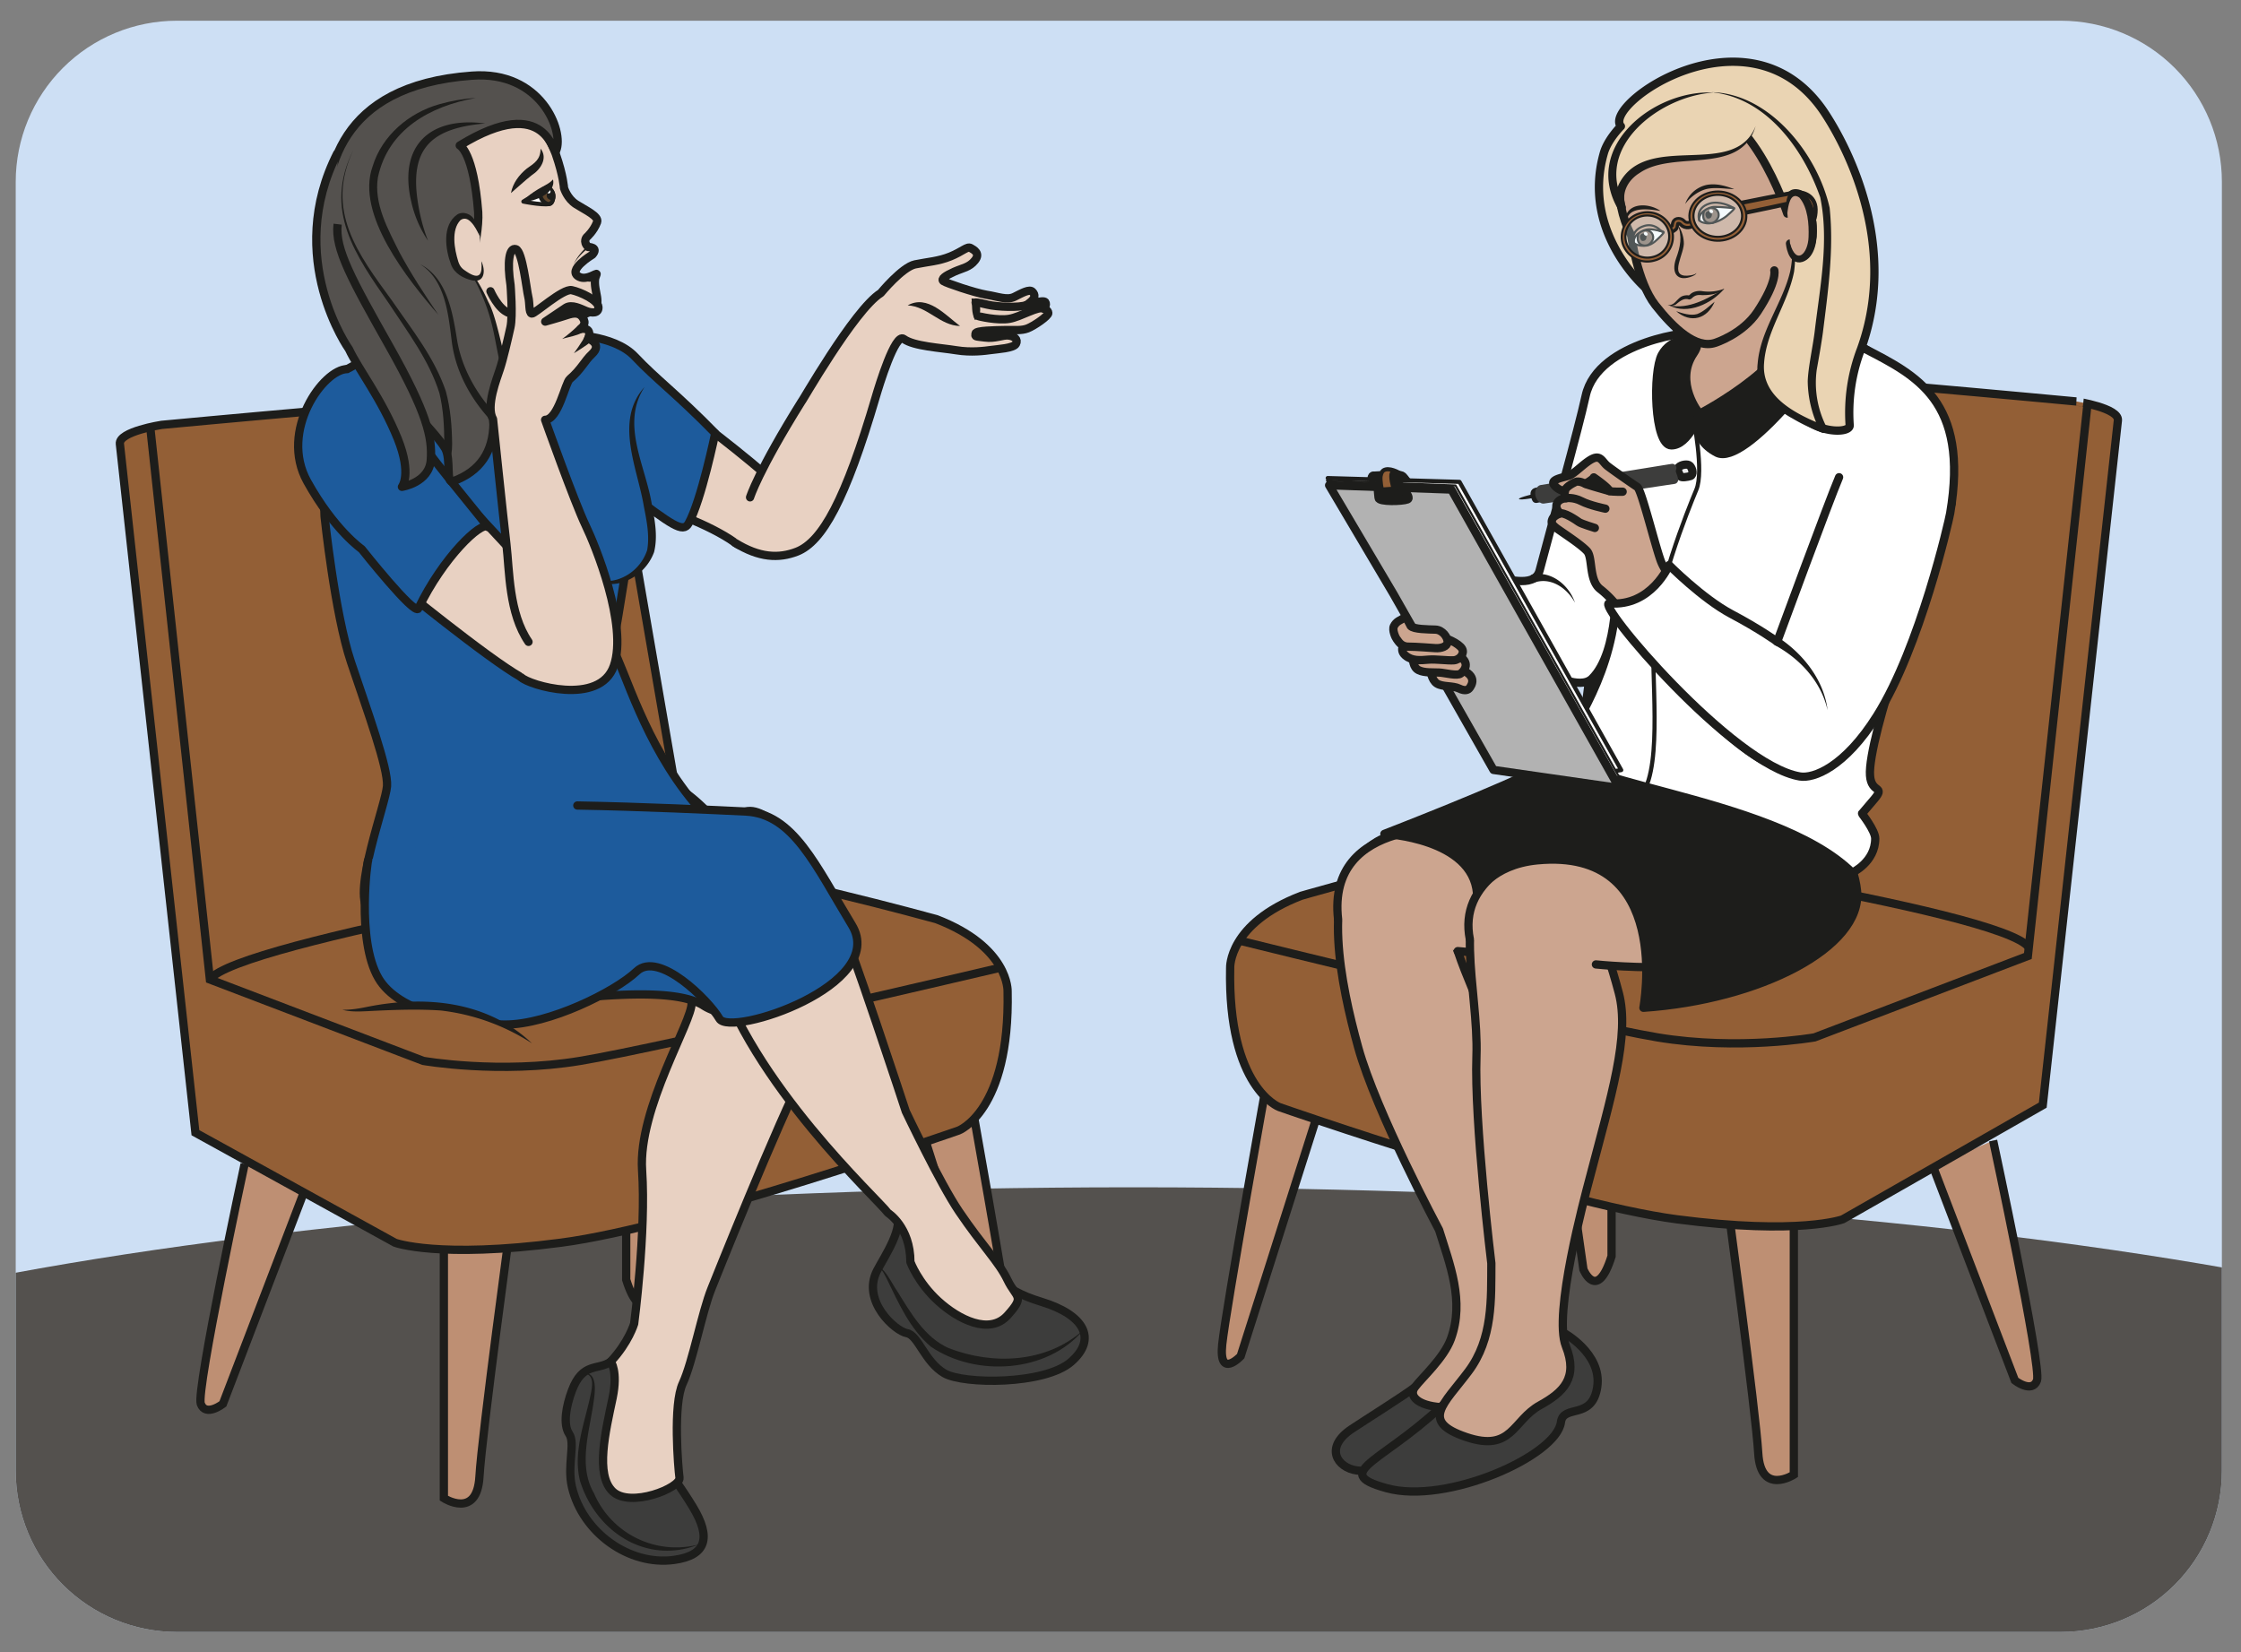 <?xml version="1.0" encoding="UTF-8" standalone="no"?><svg xmlns="http://www.w3.org/2000/svg" xml:space="preserve" viewBox="0 0 361.07 266.22"><rect x="0" y="0" width="361.07" height="266.22" fill="#808080" stroke="none"/><defs><clipPath id="a" clipPathUnits="userSpaceOnUse"><path d="M21.37 197.21A19.47 19.47 0 0 1 1.9 177.74V21.92A19.47 19.47 0 0 1 21.37 2.45H249.1a19.47 19.47 0 0 1 19.46 19.47v155.82a19.47 19.47 0 0 1-19.46 19.47z"/></clipPath><clipPath id="b" clipPathUnits="userSpaceOnUse"><path d="M204.43 176.36h6.42v-5.54h-6.42z"/></clipPath><clipPath id="c" clipPathUnits="userSpaceOnUse"><path d="M196.22 173.86h5.8v-5.55h-5.8z"/></clipPath></defs><g clip-path="url(#a)" transform="matrix(1.333 0 0 -1.333 0 266.22)"><path d="M0 0h-349.85v279.58h315.78Z" style="fill:#cddff4;fill-opacity:1;fill-rule:nonzero;stroke:none" transform="translate(311.37 -59.17)"/><path d="M0 0c0-19.61-85.79-35.5-191.61-35.5-105.83 0-191.61 15.89-191.61 35.5s85.78 35.5 191.6 35.5C-85.78 35.5 0 19.62 0 0" style="fill:#54514e;fill-opacity:1;fill-rule:nonzero;stroke:none" transform="translate(328.62 20.7)"/><path d="m0 0 9.9-25.87s2.07-1.61 2.67 0c.59 1.62-5.3 29-5.3 29" style="fill:#be8f73;fill-opacity:1;fill-rule:nonzero;stroke:#1d1d1b;stroke-width:1;stroke-linecap:butt;stroke-linejoin:miter;stroke-miterlimit:10;stroke-dasharray:none;stroke-opacity:1" transform="translate(233.64 58.72)"/><path d="M0 0v-33.8s-4-2.58-4.3 2.59C-4.6-26.05-8.15 0-8.15 0" style="fill:#be8f73;fill-opacity:1;fill-rule:nonzero;stroke:#1d1d1b;stroke-width:1;stroke-linecap:butt;stroke-linejoin:miter;stroke-miterlimit:10;stroke-dasharray:none;stroke-opacity:1" transform="translate(216.82 55.26)"/><path d="m0 0 2-14.03s1.64-4 3.4 1.61L5.4-.74" style="fill:#be8f73;fill-opacity:1;fill-rule:nonzero;stroke:#1d1d1b;stroke-width:1;stroke-linecap:butt;stroke-linejoin:miter;stroke-miterlimit:10;stroke-dasharray:none;stroke-opacity:1" transform="translate(189.39 60.29)"/><path d="m0 0-10.82-34.05s-2.67-2.84-2.23 1.42C-12.6-28.36-7.6-.55-7.6-.55" style="fill:#be8f73;fill-opacity:1;fill-rule:nonzero;stroke:#1d1d1b;stroke-width:1;stroke-linecap:butt;stroke-linejoin:miter;stroke-miterlimit:10;stroke-dasharray:none;stroke-opacity:1" transform="translate(160.78 69.84)"/><path d="m0 0-9.08-82.77-24.18-13.8s-5.21-1.93-20.03 0C-68.11-94.63-101.37-83-101.37-83s-6.23 2.3-5.93 16.83c0 0-.22 5.33 8.6 8.71 0 0 24.67 7.11 32.38 7.43l6.74 52.32s-1.18 4.16 8 3.84c9.2-.32 46.54-3.84 46.54-3.84S.16 1.5 0 0" style="fill:#935f36;fill-opacity:1;fill-rule:nonzero;stroke:none" transform="translate(255.99 148.9)"/><path d="m0 0-9.08-82.77-24.18-13.8s-5.21-1.93-20.03 0C-68.11-94.63-101.37-83-101.37-83s-6.23 2.3-5.93 16.83c0 0-.22 5.33 8.6 8.71 0 0 24.67 7.11 32.38 7.43l6.74 52.32s-1.18 4.16 8 3.84c9.2-.32 46.54-3.84 46.54-3.84S.16 1.5 0 0z" style="fill:none;stroke:#1d1d1b;stroke-width:1;stroke-linecap:butt;stroke-linejoin:miter;stroke-miterlimit:10;stroke-dasharray:none;stroke-opacity:1" transform="translate(255.99 148.9)"/><path d="m0 0-7.21-66.76L-33-76.6s-9.19-1.62-18.97 0c-9.78 1.61-50.54 11.7-50.54 11.7" style="fill:none;stroke:#1d1d1b;stroke-width:1;stroke-linecap:butt;stroke-linejoin:miter;stroke-miterlimit:10;stroke-dasharray:none;stroke-opacity:1" transform="translate(252.32 150.92)"/><path d="M0 0s54.86-8.15 58-12.7" style="fill:none;stroke:#1d1d1b;stroke-width:1;stroke-linecap:butt;stroke-linejoin:miter;stroke-miterlimit:10;stroke-dasharray:none;stroke-opacity:1" transform="translate(187.22 97.9)"/><path d="M0 0s2.5 1.14 3.14-2.9c.65-4.05-2-6.02-.6-9.93S-13.2-26.04-20.67-25.06c-2.4.32-4 2.8-.62 5.03 1.34.9 6.37 4.06 7.61 5.03 1.17.91 2.46 1.8 3.84 2.59C.3-6.58 0 0 0 0" style="fill:#3d3d3c;fill-opacity:1;fill-rule:nonzero;stroke:none" transform="translate(184.69 47.03)"/><path d="M0 0s2.5 1.14 3.14-2.9c.65-4.05-2-6.02-.6-9.93S-13.2-26.04-20.67-25.06c-2.4.32-4 2.8-.62 5.03 1.34.9 6.37 4.06 7.61 5.03 1.17.91 2.46 1.8 3.84 2.59C.3-6.58 0 0 0 0Z" style="fill:none;stroke:#1d1d1b;stroke-width:1;stroke-linecap:butt;stroke-linejoin:round;stroke-miterlimit:10;stroke-dasharray:none;stroke-opacity:1" transform="translate(184.69 47.03)"/><path d="M0 0c2.64-3.31-1.68-5.85-1.99-9.37-.3-3.51-3.19-7.55-9.12-7.14-2.87.2-3.94 1.38-3.18 2.41.8 1.1 3.5 3.49 4.36 5.85 1.67 4.59-.15 9.03-1.43 13.17 0 0-7.61 14.24-9.77 22.05-2.16 7.8-4.44 19.09.53 23.56 4.97 4.46 6.94 1.65 11.5-11.91 2.12-6.32 5.75-11.83 6.26-22.22.12-2.39.2-13.09 2.84-16.4" style="fill:#cca58f;fill-opacity:1;fill-rule:nonzero;stroke:none" transform="translate(185.3 46.13)"/><path d="M0 0c2.64-3.31-1.68-5.85-1.99-9.37-.3-3.51-3.19-7.55-9.12-7.14-2.87.2-3.94 1.38-3.18 2.41.8 1.1 3.5 3.49 4.36 5.85 1.67 4.59-.15 9.03-1.43 13.17 0 0-7.61 14.24-9.77 22.05-2.16 7.8-4.44 19.09.53 23.56 4.97 4.46 6.94 1.65 11.5-11.91 2.12-6.32 5.75-11.83 6.26-22.22.12-2.39.2-13.09 2.84-16.4Z" style="fill:none;stroke:#1d1d1b;stroke-width:1;stroke-linecap:round;stroke-linejoin:round;stroke-miterlimit:10;stroke-dasharray:none;stroke-opacity:1" transform="translate(185.3 46.13)"/><path d="M0 0s18.78-2 21.56 4.93C24.36 11.86.43 14.77.43 14.77S-15.92 16.4-14.46 3.8" style="fill:#cca58f;fill-opacity:1;fill-rule:nonzero;stroke:#1d1d1b;stroke-width:1;stroke-linecap:round;stroke-linejoin:round;stroke-miterlimit:10;stroke-dasharray:none;stroke-opacity:1" transform="translate(176.2 84.75)"/><path d="M0 0s4.72-2.52 4.12-6.58c-.6-4.05-4.1-2.06-4.39-4.26-.52-4.08-13.85-9.99-21.07-7.98-7.22 2 .14 3.18 8.12 11.34C-5.22.68 0 0 0 0" style="fill:#3d3d3c;fill-opacity:1;fill-rule:nonzero;stroke:none" transform="translate(188.94 38.65)"/><path d="M0 0s4.72-2.52 4.12-6.58c-.6-4.05-4.1-2.06-4.39-4.26-.52-4.08-13.85-9.99-21.07-7.98-7.22 2 .14 3.18 8.12 11.34C-5.22.68 0 0 0 0Z" style="fill:none;stroke:#1d1d1b;stroke-width:1;stroke-linecap:butt;stroke-linejoin:round;stroke-miterlimit:10;stroke-dasharray:none;stroke-opacity:1" transform="translate(188.94 38.65)"/><path d="M0 0c1.54-3.85-.32-5.6-3.1-7.14-3.32-1.81-3.38-5.74-8.95-3.85-5.57 1.89-2.72 3.92.27 7.91S-9.03 5.7-9 10c0 0-2.08 17-1.8 25.05.29 8.05-3.32 18.78 2.8 21.82 6.13 3.04 10.75-.38 14.4-14.17 1.37-5.17-.9-12.4-3.54-22.5C2.24 17.85-1.54 3.84 0 0" style="fill:#cca58f;fill-opacity:1;fill-rule:nonzero;stroke:none" transform="translate(189.26 37.01)"/><path d="M0 0c1.54-3.85-.32-5.6-3.1-7.14-3.32-1.81-3.38-5.74-8.95-3.85-5.57 1.89-2.72 3.92.27 7.91S-9.03 5.7-9 10c0 0-2.08 17-1.8 25.05.29 8.05-3.32 18.78 2.8 21.82 6.13 3.04 10.75-.38 14.4-14.17 1.37-5.17-.9-12.4-3.54-22.5C2.24 17.85-1.54 3.84 0 0Z" style="fill:none;stroke:#1d1d1b;stroke-width:1;stroke-linecap:round;stroke-linejoin:round;stroke-miterlimit:10;stroke-dasharray:none;stroke-opacity:1" transform="translate(189.26 37.01)"/><path d="M0 0s20.85-2.23 23.64 4.7c2.78 6.93-11.3 13-11.3 13s-30.3-1.08-27.58-14.66" style="fill:#cca58f;fill-opacity:1;fill-rule:nonzero;stroke:#1d1d1b;stroke-width:1;stroke-linecap:round;stroke-linejoin:round;stroke-miterlimit:10;stroke-dasharray:none;stroke-opacity:1" transform="translate(192.9 83.14)"/><path d="M0 0c-4.26-2.37-19.13-8.12-19.13-8.12s10.66-.52 11.2-7.19c0 0 1.71 3.45 7.27 3.99 16.54 1.59 12.84-17.82 12.84-17.82C26.16-28.18 38.68-21.86 38-15 37.32-8.15 27.76 4.32 26.67 6.83" style="fill:#1d1d1b;fill-opacity:1;fill-rule:nonzero;stroke:#1d1d1b;stroke-width:1;stroke-linecap:round;stroke-linejoin:round;stroke-miterlimit:10;stroke-dasharray:none;stroke-opacity:1" transform="translate(186.46 107.04)"/><path d="M0 0c.09-1.09-3.99-11.2 3.62-13.25 1.16-.32 1.4-1.79 1.4-1.79-5.03-5.6-7.09-14.65-9.36-14.7-1.41-.04-13.61 2.46-12.4 5.1 0 0 2.61 13.12.68 13.26 0 0 7.02 8.67 5.22 9.15" style="fill:#cca58f;fill-opacity:1;fill-rule:nonzero;stroke:#1d1d1b;stroke-width:1;stroke-linecap:round;stroke-linejoin:round;stroke-miterlimit:10;stroke-dasharray:none;stroke-opacity:1" transform="translate(218.1 172.58)"/><path d="M0 0c-9.72 9.6-37.49 10.8-34.75 15.61 1.59 2.8 6.75 10.24 6.2 20 0 0 .4-8.94-2.92-12.17-1.43-1.39-5 .57-5 .57l-6.48 11.46c.5.38 4.54-1.3 5.16 1.04 1.5 5.7 4.63 16.84 5.57 21.12 1.46 6.7 13.58 8 12.9 7.46-4.57-3.73.86-9.62.86-9.62s8.04 1.02 12.96 11.6c0 0 4.45-2.36 7.04-3.76C4.7 61.6 12.31 51.6 12.02 44.63c0 0-4.29-12.4-6.3-18.4-2-6-3.74-12.28-3.57-14.5.16-2.22 1.94-1.17.47-2.9-1.47-1.74-1.45-1.7-1.45-1.7s1.61-2.05 1.61-3.01C2.78 1.26 0 0 0 0" style="fill:#fff;fill-opacity:1;fill-rule:nonzero;stroke:none" transform="translate(223.88 94.24)"/><path d="M0 0c-9.72 9.6-37.49 10.8-34.75 15.61 1.59 2.8 6.75 10.24 6.2 20 0 0 .4-8.94-2.92-12.17-1.43-1.39-5 .57-5 .57l-6.48 11.46c.5.38 4.54-1.3 5.16 1.04 1.5 5.7 4.63 16.84 5.57 21.12 1.46 6.7 13.58 8 12.9 7.46-4.57-3.73.86-9.62.86-9.62s8.04 1.02 12.96 11.6c0 0 4.45-2.36 7.04-3.76C4.7 61.6 12.31 51.6 12.02 44.63c0 0-4.29-12.4-6.3-18.4-2-6-3.74-12.28-3.57-14.5.16-2.22 1.94-1.17.47-2.9-1.47-1.74-1.45-1.7-1.45-1.7s1.61-2.05 1.61-3.01C2.78 1.26 0 0 0 0Z" style="fill:none;stroke:#1d1d1b;stroke-width:1;stroke-linecap:round;stroke-linejoin:round;stroke-miterlimit:10;stroke-dasharray:none;stroke-opacity:1" transform="translate(223.88 94.24)"/><path d="M0 0s-2.3.14-3.42-1.89c-1.1-2.03-.95-10.93 1.15-10.95C-.17-12.86 1.14-9 1.14-9s-3.1 3.77-.7 7.3C1.55-.06 0 0 0 0" style="fill:#1d1d1b;fill-opacity:1;fill-rule:nonzero;stroke:none" transform="translate(204.28 158.72)"/><path d="M0 0s-2.3.14-3.42-1.89c-1.1-2.03-.95-10.93 1.15-10.95C-.17-12.86 1.14-9 1.14-9s-3.1 3.77-.7 7.3C1.55-.06 0 0 0 0Z" style="fill:none;stroke:#1d1d1b;stroke-width:1;stroke-linecap:round;stroke-linejoin:round;stroke-miterlimit:10;stroke-dasharray:none;stroke-opacity:1" transform="translate(204.28 158.72)"/><path d="M0 0s1.3-6.32.36-8.57c-.94-2.25-5.22-12.75-5.22-19.17 0-6.42 1.13-17.02-2.43-18.53" style="fill:none;stroke:#1d1d1b;stroke-width:.5;stroke-linecap:round;stroke-linejoin:round;stroke-miterlimit:10;stroke-dasharray:none;stroke-opacity:1" transform="translate(204.68 149.1)"/><path d="M0 0c4.85 2.27 8.64 21.95 11.25 24.18 2.6 2.23-2.28 5.19-2.28 5.19L.21 30.73-7.43 9.5" style="fill:#cca58f;fill-opacity:1;fill-rule:nonzero;stroke:#1d1d1b;stroke-width:1;stroke-linecap:round;stroke-linejoin:round;stroke-miterlimit:10;stroke-dasharray:none;stroke-opacity:1" transform="translate(222.23 109.38)"/><path d="m0 0 1.5.4-.13.69-1.5-.45Z" style="fill:#c7c7c6;fill-opacity:1;fill-rule:nonzero;stroke:none" transform="translate(201.77 141.96)"/><path d="m0 0 1.5.4-.13.69-1.5-.45Z" style="fill:none;stroke:#1d1d1b;stroke-width:1;stroke-linecap:round;stroke-linejoin:round;stroke-miterlimit:10;stroke-dasharray:none;stroke-opacity:1" transform="translate(201.77 141.96)"/><path d="M0 0s-.53.83-.22 1.13c.3.3 1.11.44 1.36.16.35-.39.43-1.1.07-1.23C.86-.06.1-.17 0 0" style="fill:#ededed;fill-opacity:1;fill-rule:nonzero;stroke:none" transform="translate(203.13 142.12)"/><path d="M0 0s-.53.83-.22 1.13c.3.3 1.11.44 1.36.16.35-.39.43-1.1.07-1.23C.86-.06.1-.17 0 0Z" style="fill:none;stroke:#1d1d1b;stroke-width:1;stroke-linecap:round;stroke-linejoin:round;stroke-miterlimit:10;stroke-dasharray:none;stroke-opacity:1" transform="translate(203.13 142.12)"/><path d="M0 0s-2.16-.43-2.26-.22C-2.36-.02 0 .5 0 .5z" style="fill:#1d1d1b;fill-opacity:1;fill-rule:nonzero;stroke:none" transform="translate(185.86 139.62)"/><path d="M0 0c-.1-.03-1.03-.2-1.03-.2s-.27.57-.15.75c.11.18 1.01.2 1.01.2z" style="fill:#c7c7c6;fill-opacity:1;fill-rule:nonzero;stroke:none" transform="translate(186.7 139.62)"/><path d="M0 0c-.1-.03-1.03-.2-1.03-.2s-.27.57-.15.75c.11.18 1.01.2 1.01.2z" style="fill:none;stroke:#1d1d1b;stroke-width:1;stroke-linecap:round;stroke-linejoin:round;stroke-miterlimit:10;stroke-dasharray:none;stroke-opacity:1" transform="translate(186.7 139.62)"/><path d="M0 0s-.03.23-.2.65c-.18.41-.01.78-.01.78l-15.85-2.56s-.31-.17-.2-.68c.13-.52.45-.57.45-.57z" style="fill:#3d3d3c;fill-opacity:1;fill-rule:nonzero;stroke:none" transform="translate(202.34 141.72)"/><path d="M0 0s-.03.23-.2.65c-.18.41-.01.78-.01.78l-15.85-2.56s-.31-.17-.2-.68c.13-.52.45-.57.45-.57L0 0" style="fill:none;stroke:#3d3d3c;stroke-width:1;stroke-linecap:round;stroke-linejoin:round;stroke-miterlimit:10;stroke-dasharray:none;stroke-opacity:1" transform="translate(202.34 141.72)"/><path d="M0 0s.92.52 1.02.77c0 0 1.9-1.31 1.88-1.65 0 0-2.77.77-2.9.88m28.24-24.6a20.17 20.17 0 0 1-4.43 3.85c-3.52 2.21-10.9 7-11.87 7.87 0 0-2.12 1.57-2.86 3.67-.74 2.1-2.3 8.49-2.8 8.82-.52.34-2.95 2.02-3.6 2.53-.64.5-.81 1.35-1.8.89C-.1 2.57-1.3 1.2-2.01.97-2.74.74-4.26.52-3.79-.13c.47-.64 1.3-.8 1.3-.8s-.07-.74.15-.82c0 0-.83-.02-1.1-.65-.26-.63.41-1.17.41-1.17s-.78-.3-.94-.67c-.16-.38-.2-.63.57-1.19.77-.56 2.93-1.95 3.62-2.73.7-.79.18-3.57 1.63-4.61a11.96 11.96 0 0 0 2.89-3.35s11.09-15.65 18.68-18.2c2.8-.95 7.8.36 9.49 4.82" style="fill:#cca58f;fill-opacity:1;fill-rule:nonzero;stroke:none" transform="translate(191.62 141.24)"/><path d="M0 0s.92.52 1.02.77c0 0 1.9-1.31 1.88-1.65 0 0-2.77.77-2.9.88zm28.24-24.6a20.17 20.17 0 0 1-4.43 3.85c-3.52 2.21-10.9 7-11.87 7.87 0 0-2.12 1.57-2.86 3.67-.74 2.1-2.3 8.49-2.8 8.82-.52.34-2.95 2.02-3.6 2.53-.64.5-.81 1.35-1.8.89C-.1 2.57-1.3 1.2-2.01.97-2.74.74-4.26.52-3.79-.13c.47-.64 1.3-.8 1.3-.8s-.07-.74.15-.82c0 0-.83-.02-1.1-.65-.26-.63.41-1.17.41-1.17s-.78-.3-.94-.67c-.16-.38-.2-.63.57-1.19.77-.56 2.93-1.95 3.62-2.73.7-.79.18-3.57 1.63-4.61a11.96 11.96 0 0 0 2.89-3.35s11.09-15.65 18.68-18.2c2.8-.95 7.8.36 9.49 4.82" style="fill:none;stroke:#1d1d1b;stroke-width:1;stroke-linecap:round;stroke-linejoin:round;stroke-miterlimit:10;stroke-dasharray:none;stroke-opacity:1" transform="translate(191.62 141.24)"/><path d="M0 0s-1.22-.03-1.61.08" style="fill:none;stroke:#1d1d1b;stroke-width:1;stroke-linecap:round;stroke-linejoin:round;stroke-miterlimit:10;stroke-dasharray:none;stroke-opacity:1" transform="translate(196.13 140.28)"/><path d="M0 0s-1.87.38-2.88.9c-1.01.52-1.89.37-1.89.37" style="fill:none;stroke:#1d1d1b;stroke-width:1;stroke-linecap:round;stroke-linejoin:round;stroke-miterlimit:10;stroke-dasharray:none;stroke-opacity:1" transform="translate(194.04 138.23)"/><path d="M0 0s-1.64.5-1.91.7C-2.2.9-3.77 2.01-4.3 1.72" style="fill:none;stroke:#1d1d1b;stroke-width:1;stroke-linecap:round;stroke-linejoin:round;stroke-miterlimit:10;stroke-dasharray:none;stroke-opacity:1" transform="translate(192.77 135.9)"/><path d="M0 0s-.79.43-1.23.2c-.44-.22-1.25-.66-1.25-1.13" style="fill:none;stroke:#1d1d1b;stroke-width:1;stroke-linecap:round;stroke-linejoin:round;stroke-miterlimit:10;stroke-dasharray:none;stroke-opacity:1" transform="translate(191.62 141.24)"/><path d="M0 0c.24-.04 3.12.29 3.48-.07.36-.35 1.64-2.22 1.64-2.22L.08-2.31S-.71.11 0 0" style="fill:#3d3d3c;fill-opacity:1;fill-rule:nonzero;stroke:none" transform="translate(166.07 142.23)"/><path d="M0 0c.24-.04 3.12.29 3.48-.07.36-.35 1.64-2.22 1.64-2.22L.08-2.31S-.71.11 0 0z" style="fill:none;stroke:#1d1d1b;stroke-width:1;stroke-linecap:round;stroke-linejoin:round;stroke-miterlimit:10;stroke-dasharray:none;stroke-opacity:1" transform="translate(166.07 142.23)"/><path d="m0 0 15.93-.46L35.48-35.3l-4.36-.66z" style="fill:#fff;fill-opacity:1;fill-rule:evenodd;stroke:none" transform="translate(160.48 141.93)"/><path d="m0 0 15.93-.46L35.48-35.3l-4.36-.66z" style="fill:none;stroke:#1d1d1b;stroke-width:.5;stroke-linecap:round;stroke-linejoin:round;stroke-miterlimit:10;stroke-dasharray:none;stroke-opacity:1" transform="translate(160.48 141.93)"/><path d="m0 0 15.54-.6 19.8-35.28-14.88 1.42Z" style="fill:#fff;fill-opacity:1;fill-rule:evenodd;stroke:none" transform="translate(160.39 141.63)"/><path d="m0 0 15.54-.6 19.8-35.28-14.88 1.42Z" style="fill:none;stroke:#1d1d1b;stroke-width:.25;stroke-linecap:round;stroke-linejoin:round;stroke-miterlimit:10;stroke-dasharray:none;stroke-opacity:1" transform="translate(160.39 141.63)"/><path d="m0 0-7.77 13.13 14.78-.52L27.3-23.47 12.1-21.28z" style="fill:#b2b2b2;fill-opacity:1;fill-rule:nonzero;stroke:none" transform="translate(168.42 127.93)"/><path d="m0 0-7.77 13.13 14.78-.52L27.3-23.47 12.1-21.28z" style="fill:none;stroke:#1d1d1b;stroke-width:1;stroke-linecap:round;stroke-linejoin:round;stroke-miterlimit:10;stroke-dasharray:none;stroke-opacity:1" transform="translate(168.42 127.93)"/><path d="M0 0s1.99-1.87 1.35-2.12c-.63-.25-3.48-.32-3.5.17-.03.5-.28 1.76.23 1.86C-1.42.01 0 0 0 0" style="fill:#1d1d1b;fill-opacity:1;fill-rule:nonzero;stroke:none" transform="translate(168.78 141.47)"/><path d="M0 0s1.99-1.87 1.35-2.12c-.63-.25-3.48-.32-3.5.17-.03.5-.28 1.76.23 1.86C-1.42.01 0 0 0 0Z" style="fill:none;stroke:#1d1d1b;stroke-width:1;stroke-linecap:round;stroke-linejoin:round;stroke-miterlimit:10;stroke-dasharray:none;stroke-opacity:1" transform="translate(168.78 141.47)"/><path d="M0 0s-.74.31-.9-.06c-.16-.37.11-1.61.27-1.86l-1.48-.1S-2.33-.86-2.25-.4c.06.34.18.58.34.69C-1.23.74 0 0 0 0" style="fill:#935f36;fill-opacity:1;fill-rule:nonzero;stroke:none" transform="translate(169.12 142.56)"/><path d="M0 0s-.74.31-.9-.06c-.16-.37.11-1.61.27-1.86l-1.48-.1S-2.33-.86-2.25-.4c.06.34.18.58.34.69C-1.23.74 0 0 0 0Z" style="fill:none;stroke:#1d1d1b;stroke-width:.5;stroke-linecap:round;stroke-linejoin:round;stroke-miterlimit:10;stroke-dasharray:none;stroke-opacity:1" transform="translate(169.12 142.56)"/><path d="M0 0c6.15-3.2 12.6-6.25 10.3-19.87-.16-.95-3.65-16.2-8.83-24.45-3.93-6.28-7.7-7.65-9.34-7.37-8.18 1.37-24.8 21.08-23.03 20.93 5.08-.44 7.22 4.62 7.22 4.62s4-4.03 7.5-5.9c3.5-1.85 5.57-3.36 5.57-3.36s6.32 17.18 7.48 19.88" style="fill:#fff;fill-opacity:1;fill-rule:nonzero;stroke:#1d1d1b;stroke-width:1;stroke-linecap:round;stroke-linejoin:round;stroke-miterlimit:10;stroke-dasharray:none;stroke-opacity:1" transform="translate(225.42 157.55)"/><path d="M0 0s.13-1.26.81-1.68c.69-.43 1.92-.23 2.68-.6.75-.37 1.12-.14 1.27.08.15.22 1.1 1.44-1.2 2.27C1.24.91 0 0 0 0" style="fill:#cca58f;fill-opacity:1;fill-rule:evenodd;stroke:none" transform="translate(172.88 118.77)"/><path d="M0 0s.13-1.26.81-1.68c.69-.43 1.92-.23 2.68-.6.75-.37 1.12-.14 1.27.08.15.22 1.1 1.44-1.2 2.27C1.24.91 0 0 0 0Z" style="fill:none;stroke:#1d1d1b;stroke-width:1;stroke-linecap:round;stroke-linejoin:round;stroke-miterlimit:10;stroke-dasharray:none;stroke-opacity:1" transform="translate(172.88 118.77)"/><path d="M0 0c.08-.33.03-1.27.74-1.62.7-.35 1.78-.25 2.49-.29.7-.03 2.18-.46 2.61-.11.45.35 1.26 1.35-.42 2.25C3.75 1.13 0 0 0 0" style="fill:#cca58f;fill-opacity:1;fill-rule:evenodd;stroke:none" transform="translate(170.73 120.33)"/><path d="M0 0c.08-.33.03-1.27.74-1.62.7-.35 1.78-.25 2.49-.29.7-.03 2.18-.46 2.61-.11.45.35 1.26 1.35-.42 2.25C3.75 1.13 0 0 0 0Z" style="fill:none;stroke:#1d1d1b;stroke-width:1;stroke-linecap:round;stroke-linejoin:round;stroke-miterlimit:10;stroke-dasharray:none;stroke-opacity:1" transform="translate(170.73 120.33)"/><path d="M0 0c0-.11-.8-.95.01-1.66s1.86-.6 2.78-.52c.92.08 2.32-.13 3.08-.08.76.05 1.34.84 1.01 1.4C6.56-.29 4.88.67 3.5.6 2.1.52 0 0 0 0" style="fill:#cca58f;fill-opacity:1;fill-rule:evenodd;stroke:none" transform="translate(169.84 122.16)"/><path d="M0 0c0-.11-.8-.95.01-1.66s1.86-.6 2.78-.52c.92.08 2.32-.13 3.08-.08.76.05 1.34.84 1.01 1.4C6.56-.29 4.88.67 3.5.6 2.1.52 0 0 0 0Z" style="fill:none;stroke:#1d1d1b;stroke-width:1;stroke-linecap:round;stroke-linejoin:round;stroke-miterlimit:10;stroke-dasharray:none;stroke-opacity:1" transform="translate(169.84 122.16)"/><path d="M0 0c-.55-.34-1-.44-1.3-1.04-.23-.46.2-1.38.32-1.53.23-.28.53-.95 1.45-.94.92 0 2.59-.14 3.26-.18.67-.04 1.43.18 1.46.74.03.55-.6 1.47-1.47 1.5-.87.03-2.65.03-2.99.44C.66-.9.21.13 0 0" style="fill:#cca58f;fill-opacity:1;fill-rule:evenodd;stroke:none" transform="translate(169.78 125.06)"/><path d="M0 0c-.55-.34-1-.44-1.3-1.04-.23-.46.2-1.38.32-1.53.23-.28.53-.95 1.45-.94.92 0 2.59-.14 3.26-.18.67-.04 1.43.18 1.46.74.03.55-.6 1.47-1.47 1.5-.87.03-2.65.03-2.99.44C.66-.9.21.13 0 0Z" style="fill:none;stroke:#1d1d1b;stroke-width:1;stroke-linecap:round;stroke-linejoin:round;stroke-miterlimit:10;stroke-dasharray:none;stroke-opacity:1" transform="translate(169.78 125.06)"/><path d="M0 0s4.77-.83 4.49-3.5C4.2-6.17-6.33-19.6-9.72-17.84c-3.4 1.77-2.1 4.72-2.1 4.72S1.26-6.4 0 0" style="fill:#1d1d1b;fill-opacity:1;fill-rule:nonzero;stroke:none" transform="translate(217.24 162.83)"/><path d="M0 0s4.77-.83 4.49-3.5C4.2-6.17-6.33-19.6-9.72-17.84c-3.4 1.77-2.1 4.72-2.1 4.72S1.26-6.4 0 0z" style="fill:none;stroke:#1d1d1b;stroke-width:1;stroke-linecap:round;stroke-linejoin:round;stroke-miterlimit:10;stroke-dasharray:none;stroke-opacity:1" transform="translate(217.24 162.83)"/><path d="M0 0c-.72 1.2-.3 20.03-.3 20.03-6.69 2.64-18.12-5.22-18.12-5.22s-7.92 6.7-5.16 16.38c.47 1.68 2.07 3.26 2.07 3.26-2.3 2.58 15.08 14.78 24.22 2.22 0 0 10.32-13.92 4.79-29.18a21.46 21.46 0 0 1-1.36-9.15C6.28-2.78 1.64-2.68 0 0" style="fill:#ead4b3;fill-opacity:1;fill-rule:nonzero;stroke:none" transform="translate(217.43 150)"/><path d="M0 0c-.72 1.2-.3 20.03-.3 20.03-6.69 2.64-18.12-5.22-18.12-5.22s-7.92 6.7-5.16 16.38c.47 1.68 2.07 3.26 2.07 3.26-2.3 2.58 15.08 14.78 24.22 2.22 0 0 10.32-13.92 4.79-29.18a21.46 21.46 0 0 1-1.36-9.15C6.28-2.78 1.64-2.68 0 0Z" style="fill:none;stroke:#1d1d1b;stroke-width:1;stroke-linecap:round;stroke-linejoin:round;stroke-miterlimit:10;stroke-dasharray:none;stroke-opacity:1" transform="translate(217.43 150)"/><path d="M0 0s1.5-3.57.9-7.4C.2-12.12-5.2-18.06-1.85-22.67c1.75-2.4 6.49-4.15 6.49-4.15s-1.96 3.61-1.29 7.28c.74 4.06 2.7 16.75 1.29 20.93C3.22 5.57-1.51 13.6-8.91 13.92" style="fill:#ead4b3;fill-opacity:1;fill-rule:nonzero;stroke:none" transform="translate(215.77 174.65)"/><path d="M0 0a14.69 14.69 0 0 0 1.08-7.78c-.77-3.9-3.38-7.16-3.63-11.11-.3-4.15 4.06-6.18 7.33-7.5l-.55-.64a13.5 13.5 0 0 0-1.5 6c.04 1.62.64 4.33.84 6.02.63 5.35 1.77 10.9.67 16.23-2.05 5.85-6.52 12.06-13.15 12.7C-1.85 13.8 3.95 6.38 5.38-.06c.53-5.04-.2-10.11-.82-15.1-.2-1.44-.48-3.02-.74-4.46a11.7 11.7 0 0 1 1.22-7c.19-.35-.2-.78-.57-.62C3.2-26.74 2-26.18.86-25.5c-2.38 1.27-4.54 3.75-4.18 6.64C-2.99-14.83-.26-11.5.62-7.7 1.14-5.17.8-2.49 0 0" style="fill:#1d1d1b;fill-opacity:1;fill-rule:nonzero;stroke:none" transform="translate(215.77 174.65)"/><path d="M0 0s.21-2.13 1.37-1.74c2.25.75 1.45 7.1-.27 7.73C-.62 6.6-.33 3.62-.33 3.62s-4.66 14.37-11.92 12.74c-7.26-1.63-7.94-6.8-7.94-6.8s-1.47-3.81 1-8.6c0 0 .71-5.58 2.9-8.39 2.2-2.8 4.9-5.35 7.24-4.58 0 0 3.31 1.03 5.12 3.77C-1.5-4.55-1.9-3.25-1.9-3.25" style="fill:#cca58f;fill-opacity:1;fill-rule:nonzero;stroke:#1d1d1b;stroke-width:1;stroke-linecap:round;stroke-linejoin:round;stroke-miterlimit:10;stroke-dasharray:none;stroke-opacity:1" transform="translate(216.36 170.28)"/><path d="M0 0c.8-.27 1.72-.57 2.53-.35.8.3 1.45.95 2.12 1.5C3.78-.94 1.75-1.52 0 0" style="fill:#1d1d1b;fill-opacity:1;fill-rule:nonzero;stroke:none" transform="translate(202.6 162.1)"/><path d="M0 0c.75-.05.97.49 1.5.92.28.24.8.33 1.15.24a.1.1 0 0 1-.08 0c-.02-.02.1.1.15.13.36.38 1.04.48 1.47.4a5.3 5.3 0 0 1 2.67.3c-.7-.67-1.76-.78-2.7-.78-.49.05-.78 0-1.13-.29-.15-.16-.36-.3-.55-.2C1.87.84 1.45.44.96.05A1.27 1.27 0 0 0 0 0" style="fill:#1d1d1b;fill-opacity:1;fill-rule:nonzero;stroke:none" transform="translate(201.56 162.83)"/><path d="M0 0s-.35 1.3 1.72 1.73c.78.16 1.71-.25 2.14-.36.2-.05.44-.08.37-.19C4.1.98 3.6.56 3.38.36 3.04.06 1.88-.7.87-.56-.14-.42 0 0 0 0" style="fill:#fff;fill-opacity:1;fill-rule:nonzero;stroke:none" transform="translate(205.37 173.29)"/><path d="M0 0s-.35 1.3 1.72 1.73c.78.16 1.71-.25 2.14-.36.2-.05.44-.08.37-.19C4.1.98 3.6.56 3.38.36 3.04.06 1.88-.7.87-.56-.14-.42 0 0 0 0Z" style="fill:none;stroke:#1d1d1b;stroke-width:.25;stroke-linecap:butt;stroke-linejoin:miter;stroke-miterlimit:10;stroke-dasharray:none;stroke-opacity:1" transform="translate(205.37 173.29)"/><path d="M0 0s-.61-1.46.61-1.63c.64-.08.97.49 1.06.7.09.2.18 1.02-.9 1.2C.51.3 0 0 0 0" style="fill:#877164;fill-opacity:1;fill-rule:nonzero;stroke:none" transform="translate(206.02 174.38)"/><path d="M0 0s-.61-1.46.61-1.63c.64-.08.97.49 1.06.7.09.2.18 1.02-.9 1.2C.51.3 0 0 0 0Z" style="fill:none;stroke:#1d1d1b;stroke-width:.25;stroke-linecap:butt;stroke-linejoin:miter;stroke-miterlimit:10;stroke-dasharray:none;stroke-opacity:1" transform="translate(206.02 174.38)"/><path d="M0 0c.1-.28.26-.33.49-.24C.7-.15.8.15.7.42.6.7.43.7.2.6-.02.51-.11.28 0 0" style="fill:#1d1d1b;fill-opacity:1;fill-rule:evenodd;stroke:none" transform="translate(206.18 173.57)"/><path d="M0 0c.1-.1.26-.1.33 0C.4.07.38.22.27.31s-.26.1-.33 0C-.14.24-.11.1 0 0" style="fill:#fff;fill-opacity:1;fill-rule:evenodd;stroke:none" transform="translate(206.7 174.02)"/><path d="M0 0c1.19.35 2.54-.36 2.54-.36l.4-.21S1.33-.4.6-.41c-.92-.01-2.05-.82-1.86-1.66C-1.22-2.25-1.9-.56 0 0" style="fill:#cca58f;fill-opacity:1;fill-rule:nonzero;stroke:none" transform="translate(206.66 175.12)"/><path d="M0 0c1.19.35 2.54-.36 2.54-.36l.4-.21S1.33-.4.6-.41c-.92-.01-2.05-.82-1.86-1.66C-1.22-2.25-1.9-.56 0 0Z" style="fill:none;stroke:#1d1d1b;stroke-width:.25;stroke-linecap:round;stroke-linejoin:round;stroke-miterlimit:10;stroke-dasharray:none;stroke-opacity:1" transform="translate(206.66 175.12)"/><path d="M0 0s-.35 1.3 1.72 1.73c.78.16 1.1-.42 1.53-.53.2-.06.44-.08.37-.2-.13-.2-.57-.65-.8-.84C2.5-.14 1.89-.7.88-.56S0 0 0 0" style="fill:#fff;fill-opacity:1;fill-rule:nonzero;stroke:none" transform="translate(197.46 170.58)"/><path d="M0 0s-.35 1.3 1.72 1.73c.78.16 1.1-.42 1.53-.53.2-.06.44-.08.37-.2-.13-.2-.57-.65-.8-.84C2.5-.14 1.89-.7.88-.56S0 0 0 0Z" style="fill:none;stroke:#1d1d1b;stroke-width:.25;stroke-linecap:butt;stroke-linejoin:miter;stroke-miterlimit:10;stroke-dasharray:none;stroke-opacity:1" transform="translate(197.46 170.58)"/><path d="M0 0s-.61-1.46.61-1.63c.64-.08.97.49 1.06.7.09.2.18 1.02-.9 1.2C.51.3 0 0 0 0" style="fill:#877164;fill-opacity:1;fill-rule:nonzero;stroke:none" transform="translate(198.1 171.67)"/><path d="M0 0s-.61-1.46.61-1.63c.64-.08.97.49 1.06.7.09.2.18 1.02-.9 1.2C.51.3 0 0 0 0Z" style="fill:none;stroke:#1d1d1b;stroke-width:.25;stroke-linecap:butt;stroke-linejoin:miter;stroke-miterlimit:10;stroke-dasharray:none;stroke-opacity:1" transform="translate(198.1 171.67)"/><path d="M0 0c.1-.28.26-.33.49-.24C.7-.15.8.14.7.42S.43.7.2.6C-.02.51-.11.28 0 0" style="fill:#1d1d1b;fill-opacity:1;fill-rule:evenodd;stroke:none" transform="translate(198.27 170.86)"/><path d="M0 0c.1-.1.26-.1.33 0C.4.07.38.22.27.31s-.26.1-.33 0C-.14.24-.11.1 0 0" style="fill:#fff;fill-opacity:1;fill-rule:evenodd;stroke:none" transform="translate(198.79 171.3)"/><path d="M0 0c1.19.35 1.94-.53 1.94-.53l.38-.21S1.35-.4.6-.41c-.92-.01-2.05-.82-1.86-1.66C-1.22-2.25-1.9-.56 0 0" style="fill:#cca58f;fill-opacity:1;fill-rule:nonzero;stroke:none" transform="translate(198.75 172.41)"/><path d="M0 0c1.19.35 1.94-.53 1.94-.53l.38-.21S1.35-.4.6-.41c-.92-.01-2.05-.82-1.86-1.66C-1.22-2.25-1.9-.56 0 0Z" style="fill:none;stroke:#1d1d1b;stroke-width:.25;stroke-linecap:round;stroke-linejoin:round;stroke-miterlimit:10;stroke-dasharray:none;stroke-opacity:1" transform="translate(198.75 172.41)"/><path d="M0 0s-4.6.22-9.03-3.56c-5.6-4.78-2.07-10.3-2.07-10.3-1.08 3.54 2.8 5.37 4.82 5.63 6.18.8 9.99-.01 11.38 4.18" style="fill:#ead4b3;fill-opacity:1;fill-rule:nonzero;stroke:none" transform="translate(207.1 188.52)"/><path d="M0 0c-6.44-.38-14.69-6.65-10.68-13.59l-.9-.4a4.1 4.1 0 0 0 .17 2.96c3.33 6.46 13.96.47 16.51 6.98C3.31-10.12-4.76-6.87-8.9-9.7c-1.4-.85-2.27-2.38-1.71-4 .21-.55-.63-.93-.9-.41C-15.92-6.56-7.18.39 0 0" style="fill:#1d1d1b;fill-opacity:1;fill-rule:nonzero;stroke:none" transform="translate(207.1 188.52)"/><path d="M0 0c.43-.6.7-1.31.75-2.08.18-1.35-1.96-4.32.54-4.1.33.04.75.07.98.31-.04-.18-.26-.26-.4-.35-1.89-.82-2.68.33-2.06 2.1C.34-2.7.6-1.42 0 0" style="fill:#1d1d1b;fill-opacity:1;fill-rule:nonzero;stroke:none" transform="translate(202.77 172.58)"/><path d="M0 0s6.33 1.3 7.02 1.3c.7.02 2.32-.42 2.14-2.44-.18-2.02-1.03-.9-1.03-.35S7.79.52 7.1.26C6.39 0 .54-1.19.54-1.19Z" style="fill:#935f36;fill-opacity:1;fill-rule:nonzero;stroke:none" transform="translate(210.28 175.16)"/><path d="M0 0s6.33 1.3 7.02 1.3c.7.02 2.32-.42 2.14-2.44-.18-2.02-1.03-.9-1.03-.35S7.79.52 7.1.26C6.39 0 .54-1.19.54-1.19Z" style="fill:none;stroke:#1d1d1b;stroke-width:.5;stroke-linecap:round;stroke-linejoin:round;stroke-miterlimit:10;stroke-dasharray:none;stroke-opacity:1" transform="translate(210.28 175.16)"/><path d="M0 0s-.59-.33-1.07.2c-.21.24-.73.29-.84-.07-.14-.46.05-.45-.35-.7" style="fill:none;stroke:#1d1d1b;stroke-width:1;stroke-linecap:round;stroke-linejoin:round;stroke-miterlimit:10;stroke-dasharray:none;stroke-opacity:1" transform="translate(204.4 172.6)"/><path d="M0 0s-.59-.33-1.07.2c-.21.24-.73.29-.84-.07-.14-.46.05-.45-.35-.7" style="fill:none;stroke:#935f36;stroke-width:.25;stroke-linecap:round;stroke-linejoin:round;stroke-miterlimit:10;stroke-dasharray:none;stroke-opacity:1" transform="translate(204.4 172.63)"/><g clip-path="url(#b)" style="opacity:.28"><path d="M0 0c0-1.53 1.44-2.77 3.21-2.77C5-2.77 6.42-1.53 6.42 0S5 2.77 3.22 2.77C1.43 2.77 0 1.53 0 0" style="fill:#d8ecf5;fill-opacity:1;fill-rule:nonzero;stroke:none" transform="translate(204.43 173.59)"/></g><path d="M0 0c-1.56-.38-3.19.4-3.63 1.75-.44 1.35.46 2.75 2.03 3.14 1.56.38 3.19-.4 3.63-1.75C2.47 1.78 1.56.38 0 0m-1.73 5.27c-1.83-.45-2.89-2.1-2.37-3.67C-3.58.02-1.68-.9.15-.45 1.98 0 3.04 1.64 2.52 3.22S.1 5.72-1.73 5.27" style="fill:#935f36;fill-opacity:1;fill-rule:nonzero;stroke:none" transform="translate(208.43 171.18)"/><path d="M0 0c-1.56-.38-3.19.4-3.63 1.75-.44 1.35.46 2.75 2.03 3.14 1.56.38 3.19-.4 3.63-1.75C2.47 1.78 1.56.38 0 0Zm-1.73 5.27c-1.83-.45-2.89-2.1-2.37-3.67C-3.58.02-1.68-.9.15-.45 1.98 0 3.04 1.64 2.52 3.22S.1 5.72-1.73 5.27z" style="fill:none;stroke:#1d1d1b;stroke-width:.25;stroke-linecap:round;stroke-linejoin:round;stroke-miterlimit:10;stroke-dasharray:none;stroke-opacity:1" transform="translate(208.43 171.18)"/><g clip-path="url(#c)" style="opacity:.28"><path d="M0 0c0-1.53 1.3-2.77 2.9-2.77 1.6 0 2.9 1.24 2.9 2.77S4.5 2.77 2.9 2.77C1.3 2.77 0 1.53 0 0" style="fill:#d8ecf5;fill-opacity:1;fill-rule:nonzero;stroke:none" transform="translate(196.22 171.08)"/></g><path d="M0 0c-1.4-.38-2.88.4-3.27 1.75A2.53 2.53 0 0 0-1.45 4.9c1.41.38 2.88-.4 3.28-1.75A2.53 2.53 0 0 0 0 0m-1.56 5.27A2.96 2.96 0 0 1-3.7 1.6 3.12 3.12 0 0 1 .13-.45a2.96 2.96 0 0 1 2.14 3.67 3.12 3.12 0 0 1-3.83 2.05" style="fill:#935f36;fill-opacity:1;fill-rule:nonzero;stroke:none" transform="translate(199.83 168.67)"/><path d="M0 0c-1.4-.38-2.88.4-3.27 1.75A2.53 2.53 0 0 0-1.45 4.9c1.41.38 2.88-.4 3.28-1.75A2.53 2.53 0 0 0 0 0Zm-1.56 5.27A2.96 2.96 0 0 1-3.7 1.6 3.12 3.12 0 0 1 .13-.45a2.96 2.96 0 0 1 2.14 3.67 3.12 3.12 0 0 1-3.83 2.05Z" style="fill:none;stroke:#1d1d1b;stroke-width:.25;stroke-linecap:round;stroke-linejoin:round;stroke-miterlimit:10;stroke-dasharray:none;stroke-opacity:1" transform="translate(199.83 168.67)"/><path d="M0 0s-.3 3 1.43 2.37c1.72-.63 2.52-6.98.27-7.73C.53-5.76.32-3.62.32-3.62" style="fill:#cca58f;fill-opacity:1;fill-rule:nonzero;stroke:none" transform="translate(216.04 173.93)"/><path d="M0 0c-.42 1.33.01 3.55 1.89 2.54 1.17-.9 1.4-2.25 1.62-3.57.12-1.47.12-3.71-1.5-4.53-.3-.19-.83-.19-1.14.1C.33-4.9.32-4.24.32-3.63c.77-2.73 2.18-1.22 2.24.76.06 1.55-.08 3.58-1.11 4.77C.33 2.7.08.8 0 0" style="fill:#1d1d1b;fill-opacity:1;fill-rule:nonzero;stroke:none" transform="translate(216.04 173.93)"/><path d="M0 0c-1.51-1.8-4.42-3.2-6.66-2.02C-4.27-2.53-2.02-1.19 0 0" style="fill:#1d1d1b;fill-opacity:1;fill-rule:nonzero;stroke:none" transform="translate(208.42 164.82)"/><path d="M0 0c-1.1.04-2.23.25-3.3.03-1.02-.25-2-.96-2.63-1.82A3.57 3.57 0 0 0-3.4.5C-2.23.74-1.08.42 0 0" style="fill:#1d1d1b;fill-opacity:1;fill-rule:nonzero;stroke:none" transform="translate(209.62 176.85)"/><path d="M0 0c-1.37.21-4.01.64-4.1-1.36a.92.92 0 0 0-.12.69C-3.66 1.1-1.25.89 0 0" style="fill:#1d1d1b;fill-opacity:1;fill-rule:nonzero;stroke:none" transform="translate(200.7 174.22)"/><path d="M0 0c-.96 1.77-2.92 3.14-4.94 2.43a.5.5 0 1 0-.17.99C-2.8 3.86-.7 2.08 0 0" style="fill:#1d1d1b;fill-opacity:1;fill-rule:nonzero;stroke:none" transform="translate(190.37 126.86)"/><path d="M0 0c-.77 3.46-3.33 6.21-6.37 7.86a.5.5 0 1 0 .54.85C-2.87 6.72-.43 3.59 0 0" style="fill:#1d1d1b;fill-opacity:1;fill-rule:nonzero;stroke:none" transform="translate(220.9 113.87)"/><path d="m0 0-9.9-25.87s-2.07-1.61-2.67 0c-.59 1.62 5.3 29 5.3 29" style="fill:#be8f73;fill-opacity:1;fill-rule:nonzero;stroke:#1d1d1b;stroke-width:1;stroke-linecap:butt;stroke-linejoin:miter;stroke-miterlimit:10;stroke-dasharray:none;stroke-opacity:1" transform="translate(36.84 55.89)"/><path d="M0 0v-33.8s4-2.58 4.3 2.59C4.6-26.05 8.15 0 8.15 0" style="fill:#be8f73;fill-opacity:1;fill-rule:nonzero;stroke:#1d1d1b;stroke-width:1;stroke-linecap:butt;stroke-linejoin:miter;stroke-miterlimit:10;stroke-dasharray:none;stroke-opacity:1" transform="translate(53.65 52.42)"/><path d="m0 0-2-14.03s-1.64-4-3.4 1.61L-5.4-.74" style="fill:#be8f73;fill-opacity:1;fill-rule:nonzero;stroke:#1d1d1b;stroke-width:1;stroke-linecap:butt;stroke-linejoin:miter;stroke-miterlimit:10;stroke-dasharray:none;stroke-opacity:1" transform="translate(81.09 57.45)"/><path d="m0 0 10.82-34.05s2.67-2.84 2.23 1.42C12.6-28.36 7.6-.55 7.6-.55" style="fill:#be8f73;fill-opacity:1;fill-rule:nonzero;stroke:#1d1d1b;stroke-width:1;stroke-linecap:butt;stroke-linejoin:miter;stroke-miterlimit:10;stroke-dasharray:none;stroke-opacity:1" transform="translate(109.31 69.87)"/><path d="m0 0 9.13-83.26 24.13-13.3s5.21-1.94 20.03 0C68.11-94.64 101.37-83 101.37-83s6.23 2.3 5.93 16.83c0 0 .22 5.33-8.6 8.72 0 0-22.23 6.13-29.93 6.45l-9.2 53.3s1.2 4.15-8 3.83C42.4 5.81 5.05 2.3 5.05 2.3S-.16 1.5 0 0" style="fill:#935f36;fill-opacity:1;fill-rule:nonzero;stroke:none" transform="translate(14.49 146.06)"/><path d="m0 0 9.13-83.26 24.13-13.3s5.21-1.94 20.03 0C68.11-94.64 101.37-83 101.37-83s6.23 2.3 5.93 16.83c0 0 .22 5.33-8.6 8.72 0 0-22.23 6.13-29.93 6.45l-9.2 53.3s1.2 4.15-8 3.83C42.4 5.81 5.05 2.3 5.05 2.3S-.16 1.5 0 0Z" style="fill:none;stroke:#1d1d1b;stroke-width:1;stroke-linecap:butt;stroke-linejoin:miter;stroke-miterlimit:10;stroke-dasharray:none;stroke-opacity:1" transform="translate(14.49 146.06)"/><path d="m0 0 7.21-66.76L33-76.6s9.19-1.62 18.97 0c9.78 1.61 50.8 11.27 50.8 11.27" style="fill:none;stroke:#1d1d1b;stroke-width:1;stroke-linecap:butt;stroke-linejoin:miter;stroke-miterlimit:10;stroke-dasharray:none;stroke-opacity:1" transform="translate(18.16 148.08)"/><path d="M0 0s-54.75-9.18-57.89-13.74" style="fill:none;stroke:#1d1d1b;stroke-width:1;stroke-linecap:butt;stroke-linejoin:miter;stroke-miterlimit:10;stroke-dasharray:none;stroke-opacity:1" transform="translate(83.26 95.06)"/><path d="M0 0s1.73.7-.53 3.1c-1.9 2.03 2.09-4.58 4.12-7.26 2.04-2.7 2.63-4.6 7.76-6.16 5.12-1.56 6.77-4.46 3.56-7.25-3.21-2.79-13-2.73-15.31-1.39-2.4 1.4-3.16 4.63-4.54 4.86-1.38.24-5.51 3.87-3.6 7.56.86 1.66 3.44 5.41 2.22 7.09 0 0 4.5-2.52 6.32-.55" style="fill:#3d3d3c;fill-opacity:1;fill-rule:nonzero;stroke:none" transform="translate(114.55 52.67)"/><path d="M0 0s1.73.7-.53 3.1c-1.9 2.03 2.09-4.58 4.12-7.26 2.04-2.7 2.63-4.6 7.76-6.16 5.12-1.56 6.77-4.46 3.56-7.25-3.21-2.79-13-2.73-15.31-1.39-2.4 1.4-3.16 4.63-4.54 4.86-1.38.24-5.51 3.87-3.6 7.56.86 1.66 3.44 5.41 2.22 7.09 0 0 4.5-2.52 6.32-.55z" style="fill:none;stroke:#1d1d1b;stroke-width:1;stroke-linecap:round;stroke-linejoin:round;stroke-miterlimit:10;stroke-dasharray:none;stroke-opacity:1" transform="translate(114.55 52.67)"/><path d="M0 0c-4.36-5.17-12.96-5.68-18.4-1.99-2.59 2.2-3.93 5.33-5.38 8.3-.22.34-.73 1.7-1.12.9.45 1.32 2.04-2.03 2.4-2.44 1.63-2.62 3.33-5.64 6.25-6.93C-10.9-4.23-4.45-3.96 0 0" style="fill:#1d1d1b;fill-opacity:1;fill-rule:nonzero;stroke:none" transform="translate(130.92 38.92)"/><path d="M0 0s-2.5-2.14-2.3 1.16c.18 2.77.23-2.94-.33-6.26-.56-3.33 1.78-5.3 4.56-9.89 2.24-3.7 1.65-5.87-2.29-6.4-5.4-.74-11.04 3.3-12.33 8.82-.61 2.64.44 5.24-.33 6.4-.78 1.17-.37 3.38.33 5.25 1.31 3.5 3.17 2.4 4.69 3.5 1.51 1.1 2.76-.57 3.13 1.47 0 0 2.19-4.08 4.87-4.05" style="fill:#3d3d3c;fill-opacity:1;fill-rule:nonzero;stroke:none" transform="translate(81.82 32.55)"/><path d="M0 0s-2.5-2.14-2.3 1.16c.18 2.77.23-2.94-.33-6.26-.56-3.33 1.78-5.3 4.56-9.89 2.24-3.7 1.65-5.87-2.29-6.4-5.4-.74-11.04 3.3-12.33 8.82-.61 2.64.44 5.24-.33 6.4-.78 1.17-.37 3.38.33 5.25 1.31 3.5 3.17 2.4 4.69 3.5 1.51 1.1 2.76-.57 3.13 1.47 0 0 2.19-4.08 4.87-4.05z" style="fill:none;stroke:#1d1d1b;stroke-width:1;stroke-linecap:round;stroke-linejoin:round;stroke-miterlimit:10;stroke-dasharray:none;stroke-opacity:1" transform="translate(81.82 32.55)"/><path d="M0 0c-6.28-2.5-12.44 1.5-14.36 7.67-.84 3.36.44 6.71 1.17 9.93.22 1.06.81 3.08-.85 3.08 1.76.3 1.52-2.05 1.36-3.17-.48-3.71-1.98-7.9 0-11.31A10.8 10.8 0 0 1 0 0" style="fill:#1d1d1b;fill-opacity:1;fill-rule:nonzero;stroke:none" transform="translate(84.47 13.03)"/><path d="M0 0s8.27 20.73 11.23 26.16c2.96 5.44 2.94 21.78-6.37 25.13-9.32 3.36-23.23-11.4-20.78-13.63 2.46-2.24 6.87-1.99 10.52-1.82 3.64.17 2.8.83 3-1.28.18-2.12-6.48-12.74-5.98-20.24.5-7.5-.96-18.55-.96-18.55s-.67-2.27-2.83-4.57c0 0 .9-1.14.23-4.39-.86-4.08-2.12-9.27 0-11.31 2.12-2.04 8.24.43 8.08 1.65-.16 1.21-.81 8.86.4 11.42C-2.27-8.87-1.14-2.82 0 0" style="fill:#e8d1c2;fill-opacity:1;fill-rule:nonzero;stroke:none" transform="translate(85.99 43.94)"/><path d="M0 0s8.27 20.73 11.23 26.16c2.96 5.44 2.94 21.78-6.37 25.13-9.32 3.36-23.23-11.4-20.78-13.63 2.46-2.24 6.87-1.99 10.52-1.82 3.64.17 2.8.83 3-1.28.18-2.12-6.48-12.74-5.98-20.24.5-7.5-.96-18.55-.96-18.55s-.67-2.27-2.83-4.57c0 0 .9-1.14.23-4.39-.86-4.08-2.12-9.27 0-11.31 2.12-2.04 8.24.43 8.08 1.65-.16 1.21-.81 8.86.4 11.42C-2.27-8.87-1.14-2.82 0 0z" style="fill:none;stroke:#1d1d1b;stroke-width:1;stroke-linecap:round;stroke-linejoin:round;stroke-miterlimit:10;stroke-dasharray:none;stroke-opacity:1" transform="translate(85.99 43.94)"/><path d="M0 0s5.61-23.8 7.4-24.86c1.78-1.06 21.33 3.27 26.68-.17 6.5-4.18 20.65 6.6 14.5 11.99a158.95 158.95 0 0 1-10.11 7.87c-3 1.94-5.76 6.66-9.81 7.25C14.28 4.18 0 0 0 0" style="fill:#1d5b9c;fill-opacity:1;fill-rule:nonzero;stroke:none" transform="translate(50.96 103.19)"/><path d="M0 0s5.61-23.8 7.4-24.86c1.78-1.06 21.33 3.27 26.68-.17 6.5-4.18 20.65 6.6 14.5 11.99a158.95 158.95 0 0 1-10.11 7.87c-3 1.94-5.76 6.66-9.81 7.25C14.28 4.18 0 0 0 0Z" style="fill:none;stroke:#1d1d1b;stroke-width:1;stroke-linecap:round;stroke-linejoin:round;stroke-miterlimit:10;stroke-dasharray:none;stroke-opacity:1" transform="translate(50.96 103.19)"/><path d="M0 0c-2.3 3.39-6.44 12.1-6.44 12.1s-6.55 20-8.83 25.36c-2.28 5.37-7.8 11.7-10.51 10.88-2.72-.82-17.68 1.94-18.3.07-.61-1.87 1.14-17.72 3.13-18.55 1.99-.84 9.85 5.27 11.46 0C-25.08 15.38-9.76 1.46-8.6-.17c0 0 2.72-1.68 2.72-5.94 0 0 .92-2.5 3.37-4.73 2.45-2.23 6.2-4.12 8.37-1.72 2.16 2.4 1.08 2.04 0 4.28S2.88-4.25 0 0" style="fill:#e8d1c2;fill-opacity:1;fill-rule:nonzero;stroke:none" transform="translate(115.92 53.28)"/><path d="M0 0c-2.3 3.39-6.44 12.1-6.44 12.1s-6.55 20-8.83 25.36c-2.28 5.37-7.8 11.7-10.51 10.88-2.72-.82-17.68 1.94-18.3.07-.61-1.87 1.14-17.72 3.13-18.55 1.99-.84 9.85 5.27 11.46 0C-25.08 15.38-9.76 1.46-8.6-.17c0 0 2.72-1.68 2.72-5.94 0 0 .92-2.5 3.37-4.73 2.45-2.23 6.2-4.12 8.37-1.72 2.16 2.4 1.08 2.04 0 4.28S2.88-4.25 0 0Z" style="fill:none;stroke:#1d1d1b;stroke-width:1;stroke-linecap:round;stroke-linejoin:round;stroke-miterlimit:10;stroke-dasharray:none;stroke-opacity:1" transform="translate(115.92 53.28)"/><path d="M0 0c-.09-1.06 7.1-11.73.6-14.8-1.06-.5-1.36-1.73-1.36-1.73 4.9-5.46 6.9-14.29 9.11-14.34 1.39-.04 13.28 2.4 12.1 4.97 0 0-6.32 8.53-3.35 15.49 0 0-4.16 5.9-2.4 6.36" style="fill:#e8d1c2;fill-opacity:1;fill-rule:nonzero;stroke:#1d1d1b;stroke-width:1;stroke-linecap:round;stroke-linejoin:round;stroke-miterlimit:10;stroke-dasharray:none;stroke-opacity:1" transform="translate(52.06 172.46)"/><path d="M0 0c-6.01 7.21-8.31 15.94-9.82 18.61 0 0 4.6 26.01 3.7 30.18-1.43 6.53-9.43 8.59-9.31 7.75.78-5.55-5.83-8.48-5.83-8.48s-6.12-.38-10.92 9.95c0 0-7.2-4.27-9.73-5.63-3.08-1.67-3.03-11-2.74-17.8 0 0 1.23-11.77 3.19-17.61 1.96-5.85 4.52-12.84 4.36-15-.16-2.18-4.22-12.76-2.27-14.95" style="fill:#1d5b9c;fill-opacity:1;fill-rule:nonzero;stroke:#1d1d1b;stroke-width:1;stroke-linecap:round;stroke-linejoin:round;stroke-miterlimit:10;stroke-dasharray:none;stroke-opacity:1" transform="translate(83.88 102.72)"/><path d="M0 0c-.03.34-1.48-9.6 1.25-14.26 2.41-4.13 10.05-5.6 15.31-5.6s13.23 3.92 15.9 6.44c2.66 2.52 8.7-3.5 10-5.74 1.32-2.24 20.4 4.07 16.02 11.31-4.4 7.24-7.09 13.46-12.85 13.74-3.47.17-12.65.6-20.35.73" style="fill:#1d5b9c;fill-opacity:1;fill-rule:nonzero;stroke:#1d1d1b;stroke-width:1;stroke-linecap:round;stroke-linejoin:round;stroke-miterlimit:10;stroke-dasharray:none;stroke-opacity:1" transform="translate(44.5 95.73)"/><path d="M0 0s-5.48 4.55-12.62 4.55c-7.14 0-7.87-.8-10.3-.5" style="fill:#935f36;fill-opacity:1;fill-rule:nonzero;stroke:none" transform="translate(64.3 73.6)"/><path d="M0 0a25.66 25.66 0 0 1-11.01 3.97c-2.94.2-5.95.07-8.9-.08-1-.05-2.04-.09-3.02.17 1.01-.02 1.98.14 2.96.34C-12.95 5.82-5.41 5.15 0 0" style="fill:#1d1d1b;fill-opacity:1;fill-rule:nonzero;stroke:none" transform="translate(64.3 73.6)"/><path d="m0 0 4.47 5.64s10.02-7.53 10.26-8.67c.24-1.13-2.15-8.79-5.22-6.55C6.35-7.29.54-5.37.54-5.37z" style="fill:#e8d1c2;fill-opacity:1;fill-rule:nonzero;stroke:none" transform="translate(79.34 143.69)"/><path d="m0 0 4.47 5.64s10.02-7.53 10.26-8.67c.24-1.13-2.15-8.79-5.22-6.55C6.35-7.29.54-5.37.54-5.37z" style="fill:none;stroke:#1d1d1b;stroke-width:1;stroke-linecap:round;stroke-linejoin:round;stroke-miterlimit:10;stroke-dasharray:none;stroke-opacity:1" transform="translate(79.34 143.69)"/><path d="M0 0s5.69.12 8.3-2.66c2.62-2.78 4.93-4.38 9.7-9.25 0 0-1.68-8.14-3.22-10.9-.68-1.23-2.07-.13-7.22 3.7" style="fill:#1d5b9c;fill-opacity:1;fill-rule:nonzero;stroke:#1d1d1b;stroke-width:1;stroke-linecap:round;stroke-linejoin:round;stroke-miterlimit:10;stroke-dasharray:none;stroke-opacity:1" transform="translate(68.45 159.26)"/><path d="M0 0s-1.7-2-1.58-5.2c.13-3.21 3.63-12.29 2.1-15.23-1.55-2.94-4.67-3.96-7.34-2.68" style="fill:#1d5b9c;fill-opacity:1;fill-rule:nonzero;stroke:none" transform="translate(77.91 152.94)"/><path d="M0 0c-2.93-4.5.13-9.5.88-14.22.35-1.86.74-3.82.27-5.74a6 6 0 0 0-4.29-3.77 5.34 5.34 0 0 0-3.68.62 5.45 5.45 0 0 1 3.56-.15 5.53 5.53 0 0 1 3.57 3.53c.32 1.74-.06 3.56-.4 5.31C-.86-9.79-3.68-4.09 0 0" style="fill:#1d1d1b;fill-opacity:1;fill-rule:nonzero;stroke:none" transform="translate(77.91 152.94)"/><path d="M0 0s.97 3.17 6.26 11.64c-.28-.61 6.32 11.06 9.54 13.05 0 0 2.58 3.14 4.15 3.47 1.57.32 2.82.37 4.27.96 1.45.59 2.02 1.25 2.44 1.02.41-.23 1.2-.65.52-1.5-.68-.85-1.44-.9-2.5-1.37-1.07-.48-1.66-.89-1.3-1.14.34-.24 3.76-1.4 5.18-1.64 1.42-.22 2.5-.7 3.4-.25.9.45 1.82.98 2.17.61.37-.37.32-.78-.22-1.23-.54-.46-.49-.37-.49-.37s2 .67 2.26.35c.24-.32-.15-.8-.15-.8s.5-.15.52-.52c.02-.37-1.75-1.57-2.5-1.86-.76-.29-1.5-.18-2.72-.2-1.22-.03-3.54-.03-3.58-.42-.04-.4-.12-.32 1.13-.48 1.25-.17 2.13.31 2.85.24.72-.07 1.2-.49.91-1.01-.28-.53-2.25-.63-3-.74-.75-.1-2.4-.33-4.23-.03-1.84.3-5.16.48-6.34 1.37-1.03.77-2.98-5.66-3.38-7.03C11.53-.34 8.72-5.36 5.68-6.56 3.45-7.43 1.1-7.3-1.81-5.5" style="fill:#e8d1c2;fill-opacity:1;fill-rule:nonzero;stroke:#1d1d1b;stroke-width:1;stroke-linecap:round;stroke-linejoin:round;stroke-miterlimit:10;stroke-dasharray:none;stroke-opacity:1" transform="translate(90.66 139.6)"/><path d="M0 0s.28.02 1.42-.26c1.13-.28 3.94-.4 4.74-.04" style="fill:#e8d1c2;fill-opacity:1;fill-rule:nonzero;stroke:#1d1d1b;stroke-width:1;stroke-linecap:round;stroke-linejoin:round;stroke-miterlimit:10;stroke-dasharray:none;stroke-opacity:1" transform="translate(117.92 163.15)"/><path d="M0 0c.08-.07 2.43-.6 3.81-.35C5.18-.12 7.33 1.26 7.98.86" style="fill:#e8d1c2;fill-opacity:1;fill-rule:nonzero;stroke:#1d1d1b;stroke-width:1;stroke-linecap:round;stroke-linejoin:round;stroke-miterlimit:10;stroke-dasharray:none;stroke-opacity:1" transform="translate(118.2 161.53)"/><path d="M0 0c.1.1.92-.94.41-2.61" style="fill:#e8d1c2;fill-opacity:1;fill-rule:nonzero;stroke:none" transform="translate(117.43 163.64)"/><path d="M0 0c1.18.06 1.43-2.07.41-2.61C-.03-1.71.1-.93 0 0" style="fill:#1d1d1b;fill-opacity:1;fill-rule:nonzero;stroke:none" transform="translate(117.43 163.64)"/><path d="M0 0c-.09.02-.72.2-2.08 1.1-1.36.93-2.67 1.8-4.25 1.39" style="fill:#e8d1c2;fill-opacity:1;fill-rule:nonzero;stroke:none" transform="translate(116.04 160.31)"/><path d="M0 0c-2.42.04-3.91 2.38-6.33 2.49C-3.94 3.85-1.75 1.3 0 0" style="fill:#1d1d1b;fill-opacity:1;fill-rule:nonzero;stroke:none" transform="translate(116.04 160.31)"/><path d="M0 0s11.28-9.23 15.37-11.52c3.32-1.87 3.31 10.44 3.31 10.44L9.06 9.26" style="fill:#e8d1c2;fill-opacity:1;fill-rule:nonzero;stroke:#1d1d1b;stroke-width:1;stroke-linecap:round;stroke-linejoin:round;stroke-miterlimit:10;stroke-dasharray:none;stroke-opacity:1" transform="translate(47.63 129.37)"/><path d="M0 0c-2.87 0-8.25-7.44-4.83-13.6 3.27-5.88 6.58-8.16 6.58-8.16s6.41-8.1 6.85-7.18c2.97 6.19 7.61 10.58 8.38 9.86.76-.73-9.06 10.9-9.67 12.7" style="fill:#1d5b9c;fill-opacity:1;fill-rule:nonzero;stroke:#1d1d1b;stroke-width:1;stroke-linecap:round;stroke-linejoin:round;stroke-miterlimit:10;stroke-dasharray:none;stroke-opacity:1" transform="translate(41.97 155.1)"/><path d="M0 0s-14.82 4.92-11.87 17.05c2.95 12.12 18.38 11.3 21.33 9.7 2.96-1.61 4.3-5.56 4.3-5.56.9-2.6.98-4.06.98-4.06s.37-1.28 1.47-1.98S19 13.7 18.74 13c-.41-1.1-1.25-1.82-1.25-1.82s-.51-.52.17-1.19c0 0 1.33 0 .51-.93 0 0-3.18-1.9-1.59-2.68.93-.46 2.19.57 2.1.32l-.17-.48c-.24-1.66.94-3.06-.35-3.9C16.07.95 11.34 1.1 8 2.06" style="fill:#e8d1c2;fill-opacity:1;fill-rule:nonzero;stroke:#1d1d1b;stroke-width:1;stroke-linecap:round;stroke-linejoin:round;stroke-miterlimit:10;stroke-dasharray:none;stroke-opacity:1" transform="translate(53.43 159.87)"/><path d="M0 0s1.23-.74.46-1.95c-.3-.46-3.38.16-3.38.16z" style="fill:#fff;fill-opacity:1;fill-rule:nonzero;stroke:none" transform="translate(66.18 177.14)"/><path d="M0 0s1.23-.74.46-1.95c-.3-.46-3.38.16-3.38.16z" style="fill:none;stroke:#1d1d1b;stroke-width:.5;stroke-linecap:butt;stroke-linejoin:round;stroke-miterlimit:10;stroke-dasharray:none;stroke-opacity:1" transform="translate(66.18 177.14)"/><path d="M0 0c.91-1.14 0-2.53-1.05-3.2-.86-.67-1.62-1.4-2.53-2.17.22 1.19.98 2.2 1.9 2.95C-.67-1.72-.01-1.29 0 0" style="fill:#1d1d1b;fill-opacity:1;fill-rule:nonzero;stroke:none" transform="translate(65.34 181.75)"/><path d="M0 0s-.35-.16-.76-.67C-1.16-1.2-.34-2 .1-2c.45 0 .52.54.52.54S.8-.92.54-.5C.3-.1 0 0 0 0" style="fill:#60462c;fill-opacity:1;fill-rule:nonzero;stroke:none" transform="translate(66.2 177.05)"/><path d="M0 0s-.35-.16-.76-.67C-1.16-1.2-.34-2 .1-2c.45 0 .52.54.52.54S.8-.92.54-.5C.3-.1 0 0 0 0Z" style="fill:none;stroke:#1d1d1b;stroke-width:.5;stroke-linecap:round;stroke-linejoin:round;stroke-miterlimit:10;stroke-dasharray:none;stroke-opacity:1" transform="translate(66.2 177.05)"/><path d="M0 0c.1-.3.5-.44.67-.39.17.06.22.35.13.65C.7.56.48.76.32.7.15.65-.1.3 0 0" style="fill:#1d1d1b;fill-opacity:1;fill-rule:nonzero;stroke:none" transform="translate(66.1 175.92)"/><path d="M0 0c.04-.14.18-.21.3-.18.11.04.17.18.13.32C.38.28.25.35.13.32.02.28-.04.14 0 0" style="fill:#fff;fill-opacity:1;fill-rule:nonzero;stroke:none" transform="translate(66.1 176.52)"/><path d="M0 0c.41-1.67-2.3-2.72-3.65-2.68.55.67 1.19 1.1 1.83 1.49C-1.25-.83-.47-.54 0 0" style="fill:#1d1d1b;fill-opacity:1;fill-rule:nonzero;stroke:none" transform="translate(66.84 178.02)"/><path d="M0 0a6.65 6.65 0 0 1-1.84-1.99c.39.84.99 1.57 1.69 2.19z" style="fill:#1d1d1b;fill-opacity:1;fill-rule:nonzero;stroke:none" transform="translate(71.17 169.76)"/><path d="M0 0c.64-.47 1.77-1.35 2.46-.57l.2-.15C1.84-1.6.66-.6 0 0" style="fill:#1d1d1b;fill-opacity:1;fill-rule:nonzero;stroke:none" transform="translate(69.37 166.73)"/><path d="M0 0s.93-2.14 2.15-2.58" style="fill:#e8d1c2;fill-opacity:1;fill-rule:nonzero;stroke:#1d1d1b;stroke-width:1;stroke-linecap:round;stroke-linejoin:round;stroke-miterlimit:10;stroke-dasharray:none;stroke-opacity:1" transform="translate(59.28 164.51)"/><path d="M0 0c.18.17.71 3 .6 4.64-.56 7.3-2.23 8.06-2.23 8.06 10.73 6.59 11.26-1.52 11.65-.62C11 14.4 8.2 21.76-.16 21.14c-16.38-1.2-17.77-11.87-17.7-18.04 0 0 .06-.97.25-2.44.33-2.59 1.07-6.74 2.61-9.91C-12.59-14.23-4.79-21.52-3.4-23.9c.76-1.34.05-4.33.94-4 3.36 1.22 4.86 3.65 4.91 7 .05 3.1-.32 9.48-1.44 12.56C-.17-5.12-.82-.77 0 0" style="fill:#54514e;fill-opacity:1;fill-rule:nonzero;stroke:none" transform="translate(57.2 169.43)"/><path d="M0 0c.18.17.71 3 .6 4.64-.56 7.3-2.23 8.06-2.23 8.06 10.73 6.59 11.26-1.52 11.65-.62C11 14.4 8.2 21.76-.16 21.14c-16.38-1.2-17.77-11.87-17.7-18.04 0 0 .06-.97.25-2.44.33-2.59 1.07-6.74 2.61-9.91C-12.59-14.23-4.79-21.52-3.4-23.9c.76-1.34.05-4.33.94-4 3.36 1.22 4.86 3.65 4.91 7 .05 3.1-.32 9.48-1.44 12.56C-.17-5.12-.82-.77 0 0Z" style="fill:none;stroke:#1d1d1b;stroke-width:1;stroke-linecap:butt;stroke-linejoin:round;stroke-miterlimit:10;stroke-dasharray:none;stroke-opacity:1" transform="translate(57.2 169.43)"/><path d="M0 0c-6.2-.54-9.12-2.76-8.17-9.28.24-1.65.64-3.3 1.27-4.9a13.9 13.9 0 0 0-2.04 4.76C-10.5-2.67-6.66.88 0 0" style="fill:#1d1d1b;fill-opacity:1;fill-rule:nonzero;stroke:none" transform="translate(58.64 184.79)"/><path d="M0 0c-3.43-7.32.54-12.52 4.72-18.25 2.37-3.45 5.1-6.84 6.47-10.9.57-2.1.73-4.2.76-6.37-.01-.45 0-.83-.15-1.4l-.94.33c.07.25.11.72.13 1.1.02 2.02-.1 4.17-.58 6.12-1.24 3.97-3.82 7.35-6.1 10.83C.23-12.66-3.63-7.27 0 0" style="fill:#1d1d1b;fill-opacity:1;fill-rule:nonzero;stroke:none" transform="translate(42.7 181.57)"/><path d="M0 0c-.36-3 1.73-6.74 6.28-14.81 4.55-8.08 5.17-10.96 4.98-13.7-.2-2.75-3.49-3.24-3.49-3.24s1.22 1.5-.5 5.8c-1.98 4.89-4.79 8.45-5.9 10.84 0 0-7.88 11.04-1.38 23.74" style="fill:#54514e;fill-opacity:1;fill-rule:nonzero;stroke:#1d1d1b;stroke-width:1;stroke-linecap:butt;stroke-linejoin:round;stroke-miterlimit:10;stroke-dasharray:none;stroke-opacity:1" transform="translate(40.81 172.62)"/><path d="M0 0s3.06-3.66 4.12-9c1.05-5.34 2.7-11.14 5.84-11.1 0 0-2.58-1.98-4.6-.45-2.02 1.52-5.88 6.16-6.4 11.1-.83 8.01-4.1 9-4.1 9" style="fill:#54514e;fill-opacity:1;fill-rule:nonzero;stroke:none" transform="translate(55.92 168.22)"/><path d="M0 0a20.78 20.78 0 0 0 3.08-4.95C5-8.39 5.43-19.06 9.95-19.6c.46.03.67-.61.3-.86-1.53-1.2-3.97-1.7-5.47-.22-3.13 2.8-5.55 6.64-6.09 10.86-.41 3.25-.77 7.49-3.84 9.38 3.3-1.63 3.97-6 4.5-9.3.7-3.94 3.04-7.58 6.03-10.21 1.25-1.15 2.99-.64 4.28.24l.3-.85c-4.79.42-5.48 9.05-6.4 12.72A23.16 23.16 0 0 1 0 0" style="fill:#1d1d1b;fill-opacity:1;fill-rule:nonzero;stroke:none" transform="translate(55.92 168.22)"/><path d="M0 0c-3.63 4.19-10.05 12.12-7.95 17.95 1.14 3.73 4.4 6.48 8.07 7.51 1.45.41 2.92.67 4.4.75-5.5-.97-10.6-3.8-11.83-9.59-.52-3.19 1.23-6.3 2.62-9.1C-3.29 4.92-1.67 2.44 0 0" style="fill:#1d1d1b;fill-opacity:1;fill-rule:nonzero;stroke:none" transform="translate(52.99 161.66)"/><path d="M0 0s1.05-3.63-2.5-1.27c-1.24.82-1.9 5.56-.25 6.57C-1.05 6.33-.2 3.07-.2 3.07" style="fill:#e8d1c2;fill-opacity:1;fill-rule:nonzero;stroke:none" transform="translate(58.18 168.14)"/><path d="M0 0c.52-1.06.45-2.67-1.14-2.31-1.05.25-2.14.83-2.53 1.93-.68 1.81-1.1 4.73.75 6.02.71.46 1.73.06 2.09-.65.34-.61.54-1.25.61-1.92-.28.6-.58 1.19-1 1.63-.38.42-.83.6-1.3.27-1.16-1.2-.73-3.51-.27-5 .2-.61.45-.88 1.03-1.24C-.14-2.35.14-1.52 0 0" style="fill:#1d1d1b;fill-opacity:1;fill-rule:nonzero;stroke:none" transform="translate(58.18 168.14)"/><path d="M0 0c.9-.93 9.51-3.53 11.2 1.4C12.9 6.33 8.93 16 7.79 18.35c-1.4 2.93-4.9 12.78-4.9 12.78 1.6.02 2.43 4.46 2.98 4.92 1.4 1.2 1.77 2.19 2.69 3.04 1.3 1.21-.45 1.86-.45 1.86.53 1.51-.95 1.15-.95 1.15.59.5.51.9.43 1.08-.43 1-1.2.9-2.13.58C4.52 43.45 2.9 43 2.9 43l2.5 1.68c.72.46 1.78-.12 2.46-.4.67-.26 1.54-.32 1.47.5-.07.82-2.17 1.8-3.22 2.02-1.06.24-4.5-2.9-4.84-2.83-.36.08-.22 1.28-.42 2.05-.2.78-.69 5.5-1.5 5.74-.8.25-1.07-1.6-.64-4.34 0 0 .3-3.69-.01-5.1-.31-1.4-.9-3.94-1.28-5.06-.36-1.12-1.72-4.5-.83-6.04 0 0 1.23-11.86 1.62-15.13.38-3.27.28-8.3 2.67-11.8" style="fill:#e8d1c2;fill-opacity:1;fill-rule:nonzero;stroke:#1d1d1b;stroke-width:1;stroke-linecap:round;stroke-linejoin:round;stroke-miterlimit:10;stroke-dasharray:none;stroke-opacity:1" transform="translate(63 117.84)"/><path d="M0 0c.69.5 1.33 1.05 1.92 1.62.2.2.53.19.73-.01C3.45.59.6.25 0 0" style="fill:#1d1d1b;fill-opacity:1;fill-rule:nonzero;stroke:none" transform="translate(67.95 158.74)"/><path d="M0 0c.36.49.73 1.03 1.05 1.55.26.4.28 1 .87.87.37-.07.53-.56.27-.85-.19-.23-.4-.39-.59-.53C1.1.7.53.31 0 0" style="fill:#1d1d1b;fill-opacity:1;fill-rule:nonzero;stroke:none" transform="translate(69.37 157.02)"/></g></svg>